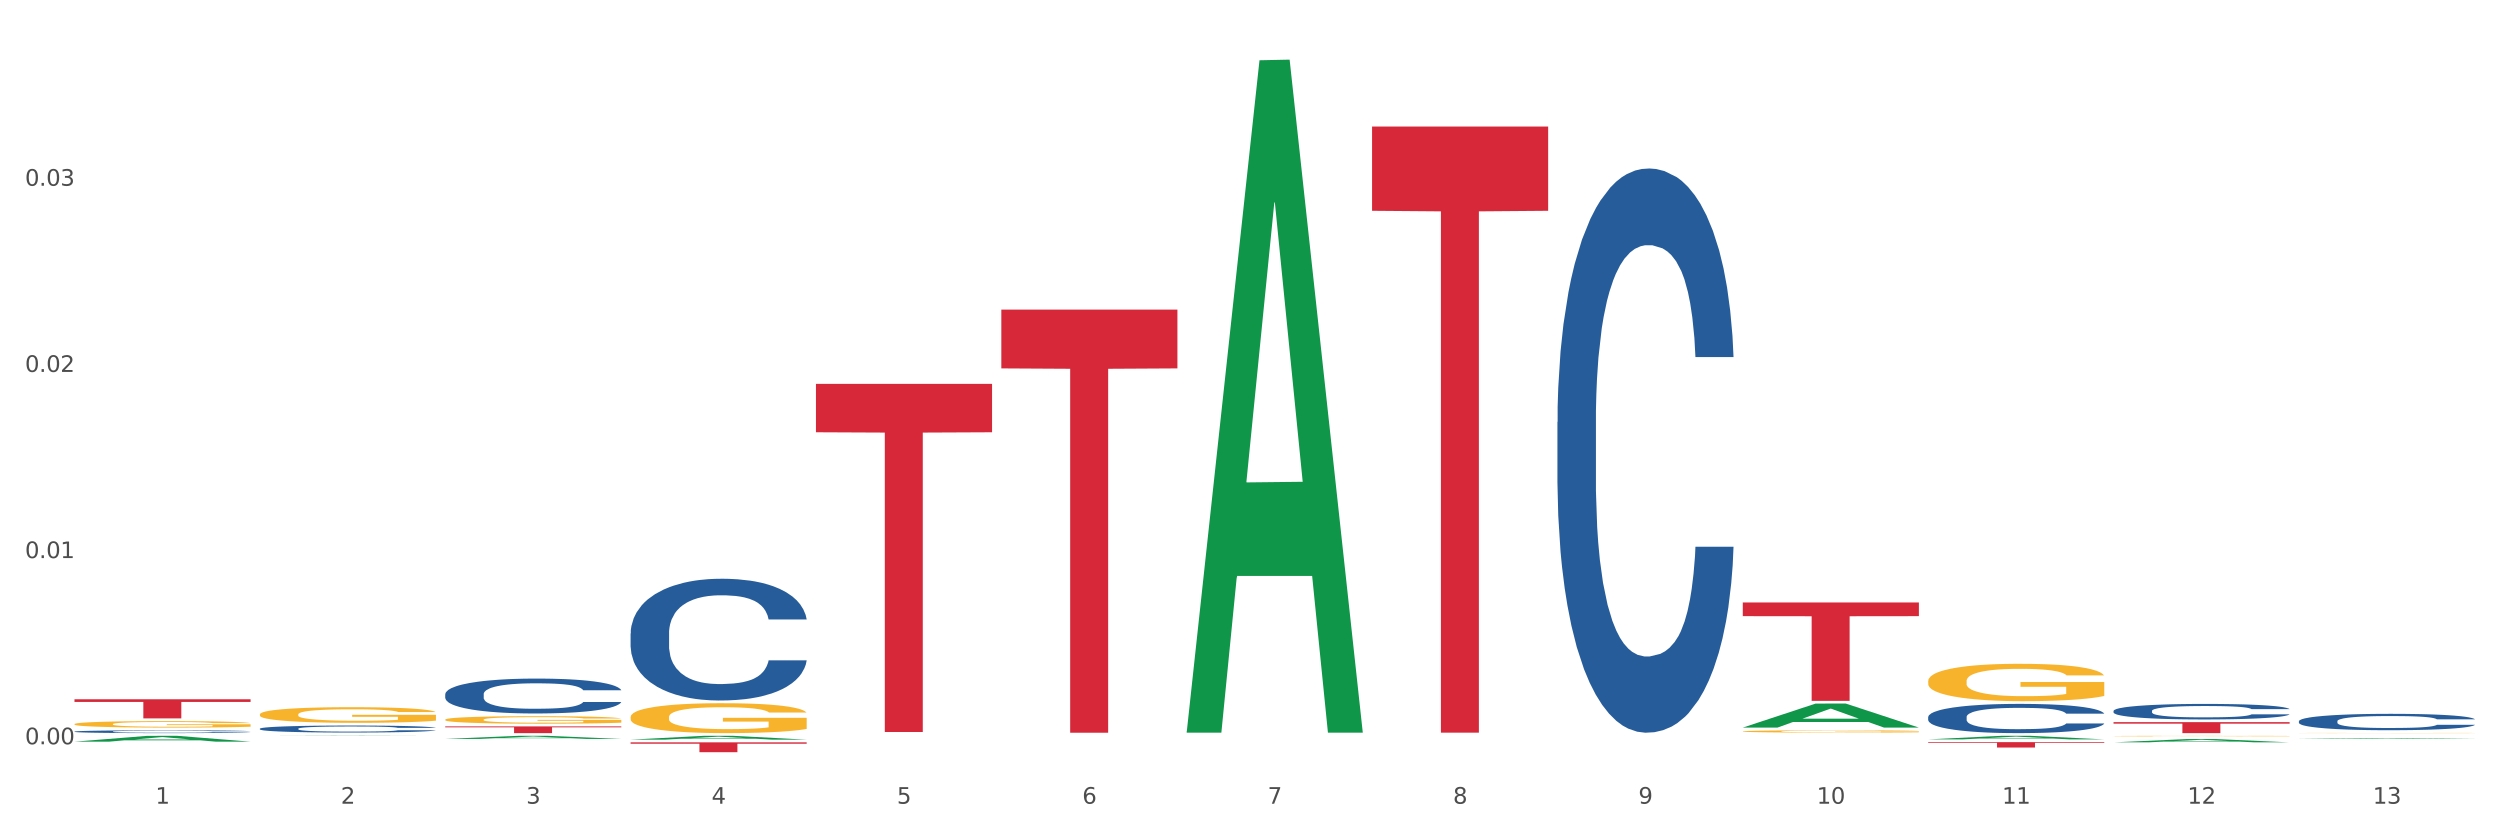 <?xml version="1.0" encoding="utf-8" standalone="no"?>
<!DOCTYPE svg PUBLIC "-//W3C//DTD SVG 1.1//EN"
  "http://www.w3.org/Graphics/SVG/1.1/DTD/svg11.dtd">
<svg xmlns:xlink="http://www.w3.org/1999/xlink" width="1080pt" height="360pt" viewBox="0 0 1080 360" xmlns="http://www.w3.org/2000/svg" version="1.1">
 <rect x="0" y="0" width="1080" height="360" fill="#333333" stroke="none"/>
 <defs>
  <style type="text/css">*{stroke-linejoin: round; stroke-linecap: butt}</style>
 </defs>
 <g id="figure_1">
  <g id="patch_1">
   <path d="M 0 360 
L 1080 360 
L 1080 0 
L 0 0 
z
" style="fill: #ffffff; stroke: #ffffff; stroke-linejoin: miter"/>
  </g>
  <g id="axes_1">
   <g id="matplotlib.axis_1">
    <g id="xtick_1">
     <g id="text_1">
      <!-- 1 -->
      <g style="fill: #4d4d4d" transform="translate(67.159 347.204) scale(0.096 -0.096)">
       <defs>
        <path id="DejaVuSans-31" d="M 794 531 
L 1825 531 
L 1825 4091 
L 703 3866 
L 703 4441 
L 1819 4666 
L 2450 4666 
L 2450 531 
L 3481 531 
L 3481 0 
L 794 0 
L 794 531 
z
" transform="scale(0.016)"/>
       </defs>
       <use xlink:href="#DejaVuSans-31"/>
      </g>
     </g>
    </g>
    <g id="xtick_2">
     <g id="text_2">
      <!-- 2 -->
      <g style="fill: #4d4d4d" transform="translate(147.238 347.204) scale(0.096 -0.096)">
       <defs>
        <path id="DejaVuSans-32" d="M 1228 531 
L 3431 531 
L 3431 0 
L 469 0 
L 469 531 
Q 828 903 1448 1529 
Q 2069 2156 2228 2338 
Q 2531 2678 2651 2914 
Q 2772 3150 2772 3378 
Q 2772 3750 2511 3984 
Q 2250 4219 1831 4219 
Q 1534 4219 1204 4116 
Q 875 4013 500 3803 
L 500 4441 
Q 881 4594 1212 4672 
Q 1544 4750 1819 4750 
Q 2544 4750 2975 4387 
Q 3406 4025 3406 3419 
Q 3406 3131 3298 2873 
Q 3191 2616 2906 2266 
Q 2828 2175 2409 1742 
Q 1991 1309 1228 531 
z
" transform="scale(0.016)"/>
       </defs>
       <use xlink:href="#DejaVuSans-32"/>
      </g>
     </g>
    </g>
    <g id="xtick_3">
     <g id="text_3">
      <!-- 3 -->
      <g style="fill: #4d4d4d" transform="translate(227.317 347.204) scale(0.096 -0.096)">
       <defs>
        <path id="DejaVuSans-33" d="M 2597 2516 
Q 3050 2419 3304 2112 
Q 3559 1806 3559 1356 
Q 3559 666 3084 287 
Q 2609 -91 1734 -91 
Q 1441 -91 1130 -33 
Q 819 25 488 141 
L 488 750 
Q 750 597 1062 519 
Q 1375 441 1716 441 
Q 2309 441 2620 675 
Q 2931 909 2931 1356 
Q 2931 1769 2642 2001 
Q 2353 2234 1838 2234 
L 1294 2234 
L 1294 2753 
L 1863 2753 
Q 2328 2753 2575 2939 
Q 2822 3125 2822 3475 
Q 2822 3834 2567 4026 
Q 2313 4219 1838 4219 
Q 1578 4219 1281 4162 
Q 984 4106 628 3988 
L 628 4550 
Q 988 4650 1302 4700 
Q 1616 4750 1894 4750 
Q 2613 4750 3031 4423 
Q 3450 4097 3450 3541 
Q 3450 3153 3228 2886 
Q 3006 2619 2597 2516 
z
" transform="scale(0.016)"/>
       </defs>
       <use xlink:href="#DejaVuSans-33"/>
      </g>
     </g>
    </g>
    <g id="xtick_4">
     <g id="text_4">
      <!-- 4 -->
      <g style="fill: #4d4d4d" transform="translate(307.396 347.204) scale(0.096 -0.096)">
       <defs>
        <path id="DejaVuSans-34" d="M 2419 4116 
L 825 1625 
L 2419 1625 
L 2419 4116 
z
M 2253 4666 
L 3047 4666 
L 3047 1625 
L 3713 1625 
L 3713 1100 
L 3047 1100 
L 3047 0 
L 2419 0 
L 2419 1100 
L 313 1100 
L 313 1709 
L 2253 4666 
z
" transform="scale(0.016)"/>
       </defs>
       <use xlink:href="#DejaVuSans-34"/>
      </g>
     </g>
    </g>
    <g id="xtick_5">
     <g id="text_5">
      <!-- 5 -->
      <g style="fill: #4d4d4d" transform="translate(387.475 347.204) scale(0.096 -0.096)">
       <defs>
        <path id="DejaVuSans-35" d="M 691 4666 
L 3169 4666 
L 3169 4134 
L 1269 4134 
L 1269 2991 
Q 1406 3038 1543 3061 
Q 1681 3084 1819 3084 
Q 2600 3084 3056 2656 
Q 3513 2228 3513 1497 
Q 3513 744 3044 326 
Q 2575 -91 1722 -91 
Q 1428 -91 1123 -41 
Q 819 9 494 109 
L 494 744 
Q 775 591 1075 516 
Q 1375 441 1709 441 
Q 2250 441 2565 725 
Q 2881 1009 2881 1497 
Q 2881 1984 2565 2268 
Q 2250 2553 1709 2553 
Q 1456 2553 1204 2497 
Q 953 2441 691 2322 
L 691 4666 
z
" transform="scale(0.016)"/>
       </defs>
       <use xlink:href="#DejaVuSans-35"/>
      </g>
     </g>
    </g>
    <g id="xtick_6">
     <g id="text_6">
      <!-- 6 -->
      <g style="fill: #4d4d4d" transform="translate(467.554 347.204) scale(0.096 -0.096)">
       <defs>
        <path id="DejaVuSans-36" d="M 2113 2584 
Q 1688 2584 1439 2293 
Q 1191 2003 1191 1497 
Q 1191 994 1439 701 
Q 1688 409 2113 409 
Q 2538 409 2786 701 
Q 3034 994 3034 1497 
Q 3034 2003 2786 2293 
Q 2538 2584 2113 2584 
z
M 3366 4563 
L 3366 3988 
Q 3128 4100 2886 4159 
Q 2644 4219 2406 4219 
Q 1781 4219 1451 3797 
Q 1122 3375 1075 2522 
Q 1259 2794 1537 2939 
Q 1816 3084 2150 3084 
Q 2853 3084 3261 2657 
Q 3669 2231 3669 1497 
Q 3669 778 3244 343 
Q 2819 -91 2113 -91 
Q 1303 -91 875 529 
Q 447 1150 447 2328 
Q 447 3434 972 4092 
Q 1497 4750 2381 4750 
Q 2619 4750 2861 4703 
Q 3103 4656 3366 4563 
z
" transform="scale(0.016)"/>
       </defs>
       <use xlink:href="#DejaVuSans-36"/>
      </g>
     </g>
    </g>
    <g id="xtick_7">
     <g id="text_7">
      <!-- 7 -->
      <g style="fill: #4d4d4d" transform="translate(547.634 347.204) scale(0.096 -0.096)">
       <defs>
        <path id="DejaVuSans-37" d="M 525 4666 
L 3525 4666 
L 3525 4397 
L 1831 0 
L 1172 0 
L 2766 4134 
L 525 4134 
L 525 4666 
z
" transform="scale(0.016)"/>
       </defs>
       <use xlink:href="#DejaVuSans-37"/>
      </g>
     </g>
    </g>
    <g id="xtick_8">
     <g id="text_8">
      <!-- 8 -->
      <g style="fill: #4d4d4d" transform="translate(627.713 347.204) scale(0.096 -0.096)">
       <defs>
        <path id="DejaVuSans-38" d="M 2034 2216 
Q 1584 2216 1326 1975 
Q 1069 1734 1069 1313 
Q 1069 891 1326 650 
Q 1584 409 2034 409 
Q 2484 409 2743 651 
Q 3003 894 3003 1313 
Q 3003 1734 2745 1975 
Q 2488 2216 2034 2216 
z
M 1403 2484 
Q 997 2584 770 2862 
Q 544 3141 544 3541 
Q 544 4100 942 4425 
Q 1341 4750 2034 4750 
Q 2731 4750 3128 4425 
Q 3525 4100 3525 3541 
Q 3525 3141 3298 2862 
Q 3072 2584 2669 2484 
Q 3125 2378 3379 2068 
Q 3634 1759 3634 1313 
Q 3634 634 3220 271 
Q 2806 -91 2034 -91 
Q 1263 -91 848 271 
Q 434 634 434 1313 
Q 434 1759 690 2068 
Q 947 2378 1403 2484 
z
M 1172 3481 
Q 1172 3119 1398 2916 
Q 1625 2713 2034 2713 
Q 2441 2713 2670 2916 
Q 2900 3119 2900 3481 
Q 2900 3844 2670 4047 
Q 2441 4250 2034 4250 
Q 1625 4250 1398 4047 
Q 1172 3844 1172 3481 
z
" transform="scale(0.016)"/>
       </defs>
       <use xlink:href="#DejaVuSans-38"/>
      </g>
     </g>
    </g>
    <g id="xtick_9">
     <g id="text_9">
      <!-- 9 -->
      <g style="fill: #4d4d4d" transform="translate(707.792 347.204) scale(0.096 -0.096)">
       <defs>
        <path id="DejaVuSans-39" d="M 703 97 
L 703 672 
Q 941 559 1184 500 
Q 1428 441 1663 441 
Q 2288 441 2617 861 
Q 2947 1281 2994 2138 
Q 2813 1869 2534 1725 
Q 2256 1581 1919 1581 
Q 1219 1581 811 2004 
Q 403 2428 403 3163 
Q 403 3881 828 4315 
Q 1253 4750 1959 4750 
Q 2769 4750 3195 4129 
Q 3622 3509 3622 2328 
Q 3622 1225 3098 567 
Q 2575 -91 1691 -91 
Q 1453 -91 1209 -44 
Q 966 3 703 97 
z
M 1959 2075 
Q 2384 2075 2632 2365 
Q 2881 2656 2881 3163 
Q 2881 3666 2632 3958 
Q 2384 4250 1959 4250 
Q 1534 4250 1286 3958 
Q 1038 3666 1038 3163 
Q 1038 2656 1286 2365 
Q 1534 2075 1959 2075 
z
" transform="scale(0.016)"/>
       </defs>
       <use xlink:href="#DejaVuSans-39"/>
      </g>
     </g>
    </g>
    <g id="xtick_10">
     <g id="text_10">
      <!-- 10 -->
      <g style="fill: #4d4d4d" transform="translate(784.817 347.204) scale(0.096 -0.096)">
       <defs>
        <path id="DejaVuSans-30" d="M 2034 4250 
Q 1547 4250 1301 3770 
Q 1056 3291 1056 2328 
Q 1056 1369 1301 889 
Q 1547 409 2034 409 
Q 2525 409 2770 889 
Q 3016 1369 3016 2328 
Q 3016 3291 2770 3770 
Q 2525 4250 2034 4250 
z
M 2034 4750 
Q 2819 4750 3233 4129 
Q 3647 3509 3647 2328 
Q 3647 1150 3233 529 
Q 2819 -91 2034 -91 
Q 1250 -91 836 529 
Q 422 1150 422 2328 
Q 422 3509 836 4129 
Q 1250 4750 2034 4750 
z
" transform="scale(0.016)"/>
       </defs>
       <use xlink:href="#DejaVuSans-31"/>
       <use xlink:href="#DejaVuSans-30" transform="translate(63.623 0)"/>
      </g>
     </g>
    </g>
    <g id="xtick_11">
     <g id="text_11">
      <!-- 11 -->
      <g style="fill: #4d4d4d" transform="translate(864.896 347.204) scale(0.096 -0.096)">
       <use xlink:href="#DejaVuSans-31"/>
       <use xlink:href="#DejaVuSans-31" transform="translate(63.623 0)"/>
      </g>
     </g>
    </g>
    <g id="xtick_12">
     <g id="text_12">
      <!-- 12 -->
      <g style="fill: #4d4d4d" transform="translate(944.975 347.204) scale(0.096 -0.096)">
       <use xlink:href="#DejaVuSans-31"/>
       <use xlink:href="#DejaVuSans-32" transform="translate(63.623 0)"/>
      </g>
     </g>
    </g>
    <g id="xtick_13">
     <g id="text_13">
      <!-- 13 -->
      <g style="fill: #4d4d4d" transform="translate(1025.054 347.204) scale(0.096 -0.096)">
       <use xlink:href="#DejaVuSans-31"/>
       <use xlink:href="#DejaVuSans-33" transform="translate(63.623 0)"/>
      </g>
     </g>
    </g>
    <g id="xtick_14"/>
    <g id="xtick_15"/>
    <g id="xtick_16"/>
    <g id="xtick_17"/>
    <g id="xtick_18"/>
    <g id="xtick_19"/>
    <g id="xtick_20"/>
    <g id="xtick_21"/>
    <g id="xtick_22"/>
    <g id="xtick_23"/>
    <g id="xtick_24"/>
    <g id="xtick_25"/>
   </g>
   <g id="matplotlib.axis_2">
    <g id="ytick_1">
     <g id="text_14">
      <!-- 0.00 -->
      <g style="fill: #4d4d4d" transform="translate(10.8 321.526) scale(0.096 -0.096)">
       <defs>
        <path id="DejaVuSans-2e" d="M 684 794 
L 1344 794 
L 1344 0 
L 684 0 
L 684 794 
z
" transform="scale(0.016)"/>
       </defs>
       <use xlink:href="#DejaVuSans-30"/>
       <use xlink:href="#DejaVuSans-2e" transform="translate(63.623 0)"/>
       <use xlink:href="#DejaVuSans-30" transform="translate(95.41 0)"/>
       <use xlink:href="#DejaVuSans-30" transform="translate(159.033 0)"/>
      </g>
     </g>
    </g>
    <g id="ytick_2">
     <g id="text_15">
      <!-- 0.01 -->
      <g style="fill: #4d4d4d" transform="translate(10.8 241.097) scale(0.096 -0.096)">
       <use xlink:href="#DejaVuSans-30"/>
       <use xlink:href="#DejaVuSans-2e" transform="translate(63.623 0)"/>
       <use xlink:href="#DejaVuSans-30" transform="translate(95.41 0)"/>
       <use xlink:href="#DejaVuSans-31" transform="translate(159.033 0)"/>
      </g>
     </g>
    </g>
    <g id="ytick_3">
     <g id="text_16">
      <!-- 0.02 -->
      <g style="fill: #4d4d4d" transform="translate(10.8 160.668) scale(0.096 -0.096)">
       <use xlink:href="#DejaVuSans-30"/>
       <use xlink:href="#DejaVuSans-2e" transform="translate(63.623 0)"/>
       <use xlink:href="#DejaVuSans-30" transform="translate(95.41 0)"/>
       <use xlink:href="#DejaVuSans-32" transform="translate(159.033 0)"/>
      </g>
     </g>
    </g>
    <g id="ytick_4">
     <g id="text_17">
      <!-- 0.03 -->
      <g style="fill: #4d4d4d" transform="translate(10.8 80.24) scale(0.096 -0.096)">
       <use xlink:href="#DejaVuSans-30"/>
       <use xlink:href="#DejaVuSans-2e" transform="translate(63.623 0)"/>
       <use xlink:href="#DejaVuSans-30" transform="translate(95.41 0)"/>
       <use xlink:href="#DejaVuSans-33" transform="translate(159.033 0)"/>
      </g>
     </g>
    </g>
    <g id="ytick_5"/>
    <g id="ytick_6"/>
    <g id="ytick_7"/>
    <g id="ytick_8"/>
   </g>
   <g id="PolyCollection_1">
    <path d="M 32.175 320.392 
L 32.253 320.39 
L 63.625 317.881 
L 76.644 317.878 
L 108.25 320.397 
L 93.192 320.397 
L 86.369 319.81 
L 53.978 319.81 
L 53.743 319.82 
L 47.155 320.397 
L 32.175 320.397 
L 32.175 320.392 
L 58.056 319.46 
L 82.291 319.458 
L 70.291 318.415 
L 70.134 318.41 
L 69.977 318.417 
L 57.978 319.458 
L 58.056 319.46 
L 32.175 320.392 
z
" clip-path="url(#pb91e8377ac)" style="fill: #109648"/>
    <path d="M 112.254 317.96 
L 112.333 317.96 
L 143.704 317.878 
L 156.723 317.878 
L 188.329 317.96 
L 173.271 317.96 
L 166.448 317.941 
L 134.057 317.941 
L 133.822 317.941 
L 127.234 317.96 
L 112.254 317.96 
L 112.254 317.96 
L 138.135 317.93 
L 162.37 317.929 
L 150.37 317.896 
L 150.213 317.896 
L 150.056 317.896 
L 138.057 317.929 
L 138.135 317.93 
L 112.254 317.96 
z
" clip-path="url(#pb91e8377ac)" style="fill: #109648"/>
    <path d="M 192.333 319.213 
L 192.412 319.212 
L 223.783 317.88 
L 236.802 317.878 
L 268.408 319.216 
L 253.35 319.216 
L 246.527 318.904 
L 214.136 318.904 
L 213.901 318.909 
L 207.313 319.216 
L 192.333 319.216 
L 192.333 319.213 
L 218.215 318.719 
L 242.449 318.717 
L 230.449 318.163 
L 230.292 318.161 
L 230.136 318.165 
L 218.136 318.717 
L 218.215 318.719 
L 192.333 319.213 
z
" clip-path="url(#pb91e8377ac)" style="fill: #109648"/>
    <path d="M 272.412 319.525 
L 272.491 319.523 
L 303.862 317.88 
L 316.881 317.878 
L 348.488 319.528 
L 333.429 319.528 
L 326.606 319.144 
L 294.215 319.144 
L 293.98 319.15 
L 287.392 319.528 
L 272.412 319.528 
L 272.412 319.525 
L 298.294 318.914 
L 322.528 318.913 
L 310.528 318.23 
L 310.372 318.227 
L 310.215 318.231 
L 298.215 318.913 
L 298.294 318.914 
L 272.412 319.525 
z
" clip-path="url(#pb91e8377ac)" style="fill: #109648"/>
    <path d="M 512.65 315.962 
L 512.728 315.689 
L 544.1 26.033 
L 557.119 25.759 
L 588.725 316.508 
L 573.667 316.508 
L 566.844 248.803 
L 534.453 248.803 
L 534.218 249.895 
L 527.63 316.508 
L 512.65 316.508 
L 512.65 315.962 
L 538.531 208.399 
L 562.765 208.126 
L 550.766 87.731 
L 550.609 87.185 
L 550.452 88.004 
L 538.453 208.126 
L 538.531 208.399 
L 512.65 315.962 
z
" clip-path="url(#pb91e8377ac)" style="fill: #109648"/>
    <path d="M 752.887 314.305 
L 752.966 314.295 
L 784.337 303.944 
L 797.356 303.934 
L 828.963 314.325 
L 813.904 314.325 
L 807.081 311.905 
L 774.69 311.905 
L 774.455 311.944 
L 767.867 314.325 
L 752.887 314.325 
L 752.887 314.305 
L 778.769 310.461 
L 803.003 310.452 
L 791.003 306.149 
L 790.847 306.13 
L 790.69 306.159 
L 778.69 310.452 
L 778.769 310.461 
L 752.887 314.305 
z
" clip-path="url(#pb91e8377ac)" style="fill: #109648"/>
    <path d="M 832.967 294.224 
L 833.056 294.21 
L 833.056 293.679 
L 833.236 293.222 
L 834.134 292.116 
L 835.481 291.202 
L 836.469 290.715 
L 837.457 290.317 
L 838.625 289.919 
L 840.062 289.506 
L 842.667 288.901 
L 844.283 288.592 
L 846.259 288.267 
L 849.852 287.796 
L 852.457 287.53 
L 855.151 287.309 
L 859.552 287.044 
L 862.427 286.926 
L 865.48 286.837 
L 869.163 286.778 
L 871.947 286.763 
L 878.055 286.808 
L 883.264 286.94 
L 885.779 287.044 
L 889.012 287.22 
L 890.719 287.338 
L 893.503 287.574 
L 896.377 287.884 
L 898.353 288.149 
L 901.317 288.651 
L 903.563 289.152 
L 905.629 289.771 
L 906.706 290.199 
L 907.515 290.597 
L 908.233 291.054 
L 908.952 291.777 
L 892.785 291.777 
L 892.156 291.261 
L 891.168 290.774 
L 889.731 290.302 
L 888.474 290.007 
L 886.318 289.639 
L 884.342 289.403 
L 882.276 289.226 
L 879.761 289.078 
L 877.785 289.005 
L 875.001 288.946 
L 869.522 288.96 
L 865.84 289.078 
L 863.325 289.226 
L 861.708 289.359 
L 860.271 289.506 
L 858.654 289.712 
L 856.768 290.022 
L 855.421 290.302 
L 854.074 290.656 
L 852.996 291.01 
L 852.008 291.423 
L 851.199 291.865 
L 850.571 292.322 
L 850.032 292.883 
L 849.583 293.812 
L 849.583 295.832 
L 849.762 296.289 
L 850.211 296.893 
L 850.75 297.35 
L 851.648 297.896 
L 852.457 298.265 
L 853.984 298.795 
L 855.69 299.238 
L 857.038 299.518 
L 858.385 299.754 
L 860.72 300.078 
L 863.325 300.344 
L 865.57 300.506 
L 868.624 300.653 
L 870.69 300.712 
L 872.486 300.742 
L 876.887 300.742 
L 880.031 300.698 
L 883.534 300.594 
L 886.228 300.462 
L 888.474 300.299 
L 890.988 300.034 
L 892.605 299.783 
L 892.605 296.702 
L 872.845 296.687 
L 872.845 294.637 
L 909.042 294.637 
L 909.042 300.653 
L 907.515 300.963 
L 905.808 301.243 
L 904.012 301.494 
L 901.317 301.803 
L 898.084 302.098 
L 895.21 302.305 
L 892.156 302.482 
L 888.563 302.644 
L 883.893 302.791 
L 881.019 302.85 
L 877.426 302.895 
L 873.205 302.909 
L 869.522 302.88 
L 865.929 302.806 
L 862.157 302.673 
L 858.475 302.482 
L 855.69 302.29 
L 852.906 302.054 
L 849.942 301.744 
L 847.607 301.45 
L 845.81 301.184 
L 843.834 300.845 
L 841.679 300.403 
L 840.062 300.005 
L 838.625 299.592 
L 837.098 299.061 
L 836.02 298.604 
L 834.942 298.029 
L 834.314 297.601 
L 833.595 296.938 
L 833.056 296.009 
L 832.967 294.224 
z
" clip-path="url(#pb91e8377ac)" style="fill: #f7b32b"/>
    <path d="M 752.887 315.953 
L 752.977 315.952 
L 752.977 315.919 
L 753.157 315.891 
L 754.055 315.823 
L 755.402 315.767 
L 756.39 315.737 
L 757.378 315.712 
L 758.546 315.688 
L 759.983 315.662 
L 762.588 315.625 
L 764.204 315.606 
L 766.18 315.586 
L 769.773 315.557 
L 772.378 315.54 
L 775.072 315.527 
L 779.473 315.51 
L 782.347 315.503 
L 785.401 315.498 
L 789.084 315.494 
L 791.868 315.493 
L 797.976 315.496 
L 803.185 315.504 
L 805.7 315.51 
L 808.933 315.521 
L 810.64 315.529 
L 813.424 315.543 
L 816.298 315.562 
L 818.274 315.579 
L 821.238 315.609 
L 823.484 315.64 
L 825.549 315.678 
L 826.627 315.705 
L 827.436 315.729 
L 828.154 315.757 
L 828.873 315.802 
L 812.706 315.802 
L 812.077 315.77 
L 811.089 315.74 
L 809.652 315.711 
L 808.394 315.693 
L 806.239 315.67 
L 804.263 315.656 
L 802.197 315.645 
L 799.682 315.636 
L 797.706 315.631 
L 794.922 315.628 
L 789.443 315.629 
L 785.76 315.636 
L 783.246 315.645 
L 781.629 315.653 
L 780.192 315.662 
L 778.575 315.675 
L 776.689 315.694 
L 775.342 315.711 
L 773.994 315.733 
L 772.917 315.755 
L 771.929 315.78 
L 771.12 315.807 
L 770.492 315.836 
L 769.953 315.87 
L 769.504 315.927 
L 769.504 316.052 
L 769.683 316.08 
L 770.132 316.117 
L 770.671 316.145 
L 771.569 316.179 
L 772.378 316.202 
L 773.905 316.234 
L 775.611 316.262 
L 776.958 316.279 
L 778.306 316.293 
L 780.641 316.313 
L 783.246 316.33 
L 785.491 316.34 
L 788.545 316.349 
L 790.611 316.352 
L 792.407 316.354 
L 796.808 316.354 
L 799.952 316.351 
L 803.454 316.345 
L 806.149 316.337 
L 808.394 316.327 
L 810.909 316.311 
L 812.526 316.295 
L 812.526 316.105 
L 792.766 316.104 
L 792.766 315.978 
L 828.963 315.978 
L 828.963 316.349 
L 827.436 316.368 
L 825.729 316.385 
L 823.933 316.4 
L 821.238 316.42 
L 818.005 316.438 
L 815.131 316.45 
L 812.077 316.461 
L 808.484 316.471 
L 803.814 316.48 
L 800.94 316.484 
L 797.347 316.487 
L 793.125 316.488 
L 789.443 316.486 
L 785.85 316.481 
L 782.078 316.473 
L 778.395 316.461 
L 775.611 316.45 
L 772.827 316.435 
L 769.863 316.416 
L 767.528 316.398 
L 765.731 316.381 
L 763.755 316.361 
L 761.6 316.333 
L 759.983 316.309 
L 758.546 316.283 
L 757.019 316.251 
L 755.941 316.222 
L 754.863 316.187 
L 754.235 316.161 
L 753.516 316.12 
L 752.977 316.063 
L 752.887 315.953 
z
" clip-path="url(#pb91e8377ac)" style="fill: #f7b32b"/>
    <path d="M 913.046 317.987 
L 913.135 317.987 
L 913.135 317.979 
L 913.315 317.973 
L 914.213 317.957 
L 915.561 317.943 
L 916.549 317.936 
L 917.537 317.93 
L 918.704 317.924 
L 920.141 317.918 
L 922.746 317.91 
L 924.363 317.905 
L 926.339 317.9 
L 929.931 317.893 
L 932.536 317.89 
L 935.231 317.886 
L 939.632 317.882 
L 942.506 317.881 
L 945.559 317.879 
L 949.242 317.879 
L 952.026 317.878 
L 958.134 317.879 
L 963.343 317.881 
L 965.858 317.882 
L 969.092 317.885 
L 970.798 317.887 
L 973.582 317.89 
L 976.457 317.895 
L 978.433 317.899 
L 981.397 317.906 
L 983.642 317.913 
L 985.708 317.922 
L 986.786 317.929 
L 987.594 317.934 
L 988.312 317.941 
L 989.031 317.952 
L 972.864 317.952 
L 972.235 317.944 
L 971.247 317.937 
L 969.81 317.93 
L 968.553 317.926 
L 966.397 317.92 
L 964.421 317.917 
L 962.355 317.914 
L 959.84 317.912 
L 957.864 317.911 
L 955.08 317.91 
L 949.601 317.91 
L 945.919 317.912 
L 943.404 317.914 
L 941.787 317.916 
L 940.35 317.918 
L 938.733 317.921 
L 936.847 317.926 
L 935.5 317.93 
L 934.153 317.935 
L 933.075 317.94 
L 932.087 317.946 
L 931.279 317.953 
L 930.65 317.96 
L 930.111 317.968 
L 929.662 317.981 
L 929.662 318.011 
L 929.841 318.018 
L 930.291 318.026 
L 930.829 318.033 
L 931.728 318.041 
L 932.536 318.046 
L 934.063 318.054 
L 935.769 318.061 
L 937.117 318.065 
L 938.464 318.068 
L 940.799 318.073 
L 943.404 318.077 
L 945.649 318.079 
L 948.703 318.081 
L 950.769 318.082 
L 952.565 318.083 
L 956.966 318.083 
L 960.11 318.082 
L 963.613 318.081 
L 966.307 318.079 
L 968.553 318.076 
L 971.068 318.072 
L 972.684 318.069 
L 972.684 318.024 
L 952.925 318.023 
L 952.925 317.993 
L 989.121 317.993 
L 989.121 318.081 
L 987.594 318.086 
L 985.887 318.09 
L 984.091 318.094 
L 981.397 318.098 
L 978.163 318.103 
L 975.289 318.106 
L 972.235 318.108 
L 968.643 318.11 
L 963.972 318.113 
L 961.098 318.113 
L 957.505 318.114 
L 953.284 318.114 
L 949.601 318.114 
L 946.009 318.113 
L 942.236 318.111 
L 938.554 318.108 
L 935.769 318.105 
L 932.985 318.102 
L 930.021 318.097 
L 927.686 318.093 
L 925.89 318.089 
L 923.914 318.084 
L 921.758 318.078 
L 920.141 318.072 
L 918.704 318.066 
L 917.177 318.058 
L 916.099 318.051 
L 915.022 318.043 
L 914.393 318.037 
L 913.674 318.027 
L 913.135 318.013 
L 913.046 317.987 
z
" clip-path="url(#pb91e8377ac)" style="fill: #f7b32b"/>
    <path d="M 993.125 316.661 
L 993.215 316.661 
L 993.215 316.658 
L 993.394 316.655 
L 994.292 316.649 
L 995.64 316.644 
L 996.628 316.641 
L 997.616 316.639 
L 998.783 316.637 
L 1000.22 316.634 
L 1002.825 316.631 
L 1004.442 316.629 
L 1006.418 316.627 
L 1010.01 316.625 
L 1012.615 316.623 
L 1015.31 316.622 
L 1019.711 316.621 
L 1022.585 316.62 
L 1025.639 316.619 
L 1029.321 316.619 
L 1032.105 316.619 
L 1038.213 316.619 
L 1043.422 316.62 
L 1045.937 316.621 
L 1049.171 316.622 
L 1050.877 316.622 
L 1053.662 316.624 
L 1056.536 316.625 
L 1058.512 316.627 
L 1061.476 316.63 
L 1063.721 316.632 
L 1065.787 316.636 
L 1066.865 316.638 
L 1067.673 316.641 
L 1068.392 316.643 
L 1069.11 316.647 
L 1052.943 316.647 
L 1052.314 316.644 
L 1051.326 316.642 
L 1049.889 316.639 
L 1048.632 316.637 
L 1046.476 316.635 
L 1044.5 316.634 
L 1042.434 316.633 
L 1039.92 316.632 
L 1037.944 316.632 
L 1035.159 316.631 
L 1029.68 316.631 
L 1025.998 316.632 
L 1023.483 316.633 
L 1021.866 316.634 
L 1020.429 316.634 
L 1018.813 316.636 
L 1016.926 316.637 
L 1015.579 316.639 
L 1014.232 316.641 
L 1013.154 316.643 
L 1012.166 316.645 
L 1011.358 316.648 
L 1010.729 316.65 
L 1010.19 316.653 
L 1009.741 316.659 
L 1009.741 316.67 
L 1009.921 316.673 
L 1010.37 316.676 
L 1010.909 316.679 
L 1011.807 316.682 
L 1012.615 316.684 
L 1014.142 316.687 
L 1015.849 316.689 
L 1017.196 316.691 
L 1018.543 316.692 
L 1020.878 316.694 
L 1023.483 316.695 
L 1025.728 316.696 
L 1028.782 316.697 
L 1030.848 316.698 
L 1032.644 316.698 
L 1037.045 316.698 
L 1040.189 316.697 
L 1043.692 316.697 
L 1046.386 316.696 
L 1048.632 316.695 
L 1051.147 316.694 
L 1052.763 316.692 
L 1052.763 316.675 
L 1033.004 316.675 
L 1033.004 316.663 
L 1069.2 316.663 
L 1069.2 316.697 
L 1067.673 316.699 
L 1065.967 316.7 
L 1064.17 316.702 
L 1061.476 316.704 
L 1058.242 316.705 
L 1055.368 316.706 
L 1052.314 316.707 
L 1048.722 316.708 
L 1044.051 316.709 
L 1041.177 316.71 
L 1037.584 316.71 
L 1033.363 316.71 
L 1029.68 316.71 
L 1026.088 316.709 
L 1022.315 316.709 
L 1018.633 316.707 
L 1015.849 316.706 
L 1013.064 316.705 
L 1010.1 316.703 
L 1007.765 316.702 
L 1005.969 316.7 
L 1003.993 316.698 
L 1001.837 316.696 
L 1000.22 316.694 
L 998.783 316.691 
L 997.256 316.688 
L 996.179 316.686 
L 995.101 316.682 
L 994.472 316.68 
L 993.754 316.676 
L 993.215 316.671 
L 993.125 316.661 
z
" clip-path="url(#pb91e8377ac)" style="fill: #f7b32b"/>
    <path d="M 272.412 309.759 
L 272.502 309.747 
L 272.502 309.322 
L 272.682 308.957 
L 273.58 308.072 
L 274.927 307.34 
L 275.915 306.95 
L 276.903 306.632 
L 278.071 306.313 
L 279.508 305.983 
L 282.113 305.499 
L 283.729 305.251 
L 285.705 304.992 
L 289.298 304.614 
L 291.903 304.401 
L 294.597 304.224 
L 298.998 304.012 
L 301.873 303.918 
L 304.926 303.847 
L 308.609 303.8 
L 311.393 303.788 
L 317.501 303.823 
L 322.71 303.929 
L 325.225 304.012 
L 328.458 304.154 
L 330.165 304.248 
L 332.949 304.437 
L 335.823 304.685 
L 337.799 304.897 
L 340.763 305.298 
L 343.009 305.7 
L 345.075 306.195 
L 346.152 306.537 
L 346.961 306.856 
L 347.679 307.222 
L 348.398 307.8 
L 332.231 307.8 
L 331.602 307.387 
L 330.614 306.998 
L 329.177 306.62 
L 327.919 306.384 
L 325.764 306.089 
L 323.788 305.9 
L 321.722 305.759 
L 319.207 305.641 
L 317.231 305.582 
L 314.447 305.534 
L 308.968 305.546 
L 305.286 305.641 
L 302.771 305.759 
L 301.154 305.865 
L 299.717 305.983 
L 298.1 306.148 
L 296.214 306.396 
L 294.867 306.62 
L 293.52 306.903 
L 292.442 307.187 
L 291.454 307.517 
L 290.645 307.871 
L 290.017 308.237 
L 289.478 308.685 
L 289.029 309.429 
L 289.029 311.045 
L 289.208 311.411 
L 289.657 311.895 
L 290.196 312.261 
L 291.094 312.698 
L 291.903 312.993 
L 293.43 313.417 
L 295.136 313.771 
L 296.483 313.996 
L 297.831 314.184 
L 300.166 314.444 
L 302.771 314.657 
L 305.016 314.786 
L 308.07 314.904 
L 310.136 314.952 
L 311.932 314.975 
L 316.333 314.975 
L 319.477 314.94 
L 322.98 314.857 
L 325.674 314.751 
L 327.919 314.621 
L 330.434 314.409 
L 332.051 314.208 
L 332.051 311.742 
L 312.291 311.73 
L 312.291 310.09 
L 348.488 310.09 
L 348.488 314.904 
L 346.961 315.152 
L 345.254 315.376 
L 343.458 315.577 
L 340.763 315.825 
L 337.53 316.061 
L 334.656 316.226 
L 331.602 316.368 
L 328.009 316.497 
L 323.339 316.615 
L 320.465 316.663 
L 316.872 316.698 
L 312.651 316.71 
L 308.968 316.686 
L 305.375 316.627 
L 301.603 316.521 
L 297.921 316.368 
L 295.136 316.214 
L 292.352 316.025 
L 289.388 315.778 
L 287.053 315.542 
L 285.256 315.329 
L 283.28 315.058 
L 281.125 314.704 
L 279.508 314.385 
L 278.071 314.055 
L 276.544 313.63 
L 275.466 313.264 
L 274.388 312.804 
L 273.76 312.462 
L 273.041 311.93 
L 272.502 311.187 
L 272.412 309.759 
z
" clip-path="url(#pb91e8377ac)" style="fill: #f7b32b"/>
    <path d="M 192.333 310.892 
L 192.423 310.889 
L 192.423 310.782 
L 192.603 310.69 
L 193.501 310.467 
L 194.848 310.283 
L 195.836 310.185 
L 196.824 310.105 
L 197.992 310.025 
L 199.429 309.942 
L 202.034 309.82 
L 203.65 309.757 
L 205.626 309.692 
L 209.219 309.597 
L 211.824 309.544 
L 214.518 309.499 
L 218.919 309.446 
L 221.793 309.422 
L 224.847 309.404 
L 228.53 309.392 
L 231.314 309.389 
L 237.422 309.398 
L 242.631 309.425 
L 245.146 309.446 
L 248.379 309.481 
L 250.086 309.505 
L 252.87 309.553 
L 255.744 309.615 
L 257.72 309.668 
L 260.684 309.769 
L 262.93 309.87 
L 264.995 309.995 
L 266.073 310.081 
L 266.882 310.161 
L 267.6 310.253 
L 268.319 310.399 
L 252.152 310.399 
L 251.523 310.295 
L 250.535 310.197 
L 249.098 310.102 
L 247.84 310.043 
L 245.685 309.968 
L 243.709 309.921 
L 241.643 309.885 
L 239.128 309.856 
L 237.152 309.841 
L 234.368 309.829 
L 228.889 309.832 
L 225.206 309.856 
L 222.692 309.885 
L 221.075 309.912 
L 219.638 309.942 
L 218.021 309.983 
L 216.135 310.046 
L 214.788 310.102 
L 213.44 310.173 
L 212.363 310.245 
L 211.375 310.328 
L 210.566 310.417 
L 209.937 310.509 
L 209.399 310.622 
L 208.949 310.809 
L 208.949 311.216 
L 209.129 311.308 
L 209.578 311.43 
L 210.117 311.522 
L 211.015 311.632 
L 211.824 311.706 
L 213.351 311.813 
L 215.057 311.902 
L 216.404 311.958 
L 217.752 312.006 
L 220.087 312.071 
L 222.692 312.125 
L 224.937 312.157 
L 227.991 312.187 
L 230.057 312.199 
L 231.853 312.205 
L 236.254 312.205 
L 239.398 312.196 
L 242.9 312.175 
L 245.595 312.148 
L 247.84 312.116 
L 250.355 312.062 
L 251.972 312.012 
L 251.972 311.391 
L 232.212 311.388 
L 232.212 310.975 
L 268.408 310.975 
L 268.408 312.187 
L 266.882 312.249 
L 265.175 312.306 
L 263.379 312.356 
L 260.684 312.419 
L 257.451 312.478 
L 254.577 312.52 
L 251.523 312.555 
L 247.93 312.588 
L 243.26 312.618 
L 240.386 312.629 
L 236.793 312.638 
L 232.571 312.641 
L 228.889 312.635 
L 225.296 312.621 
L 221.524 312.594 
L 217.841 312.555 
L 215.057 312.517 
L 212.273 312.469 
L 209.309 312.407 
L 206.974 312.347 
L 205.177 312.294 
L 203.201 312.226 
L 201.046 312.136 
L 199.429 312.056 
L 197.992 311.973 
L 196.465 311.866 
L 195.387 311.774 
L 194.309 311.658 
L 193.681 311.572 
L 192.962 311.438 
L 192.423 311.251 
L 192.333 310.892 
z
" clip-path="url(#pb91e8377ac)" style="fill: #f7b32b"/>
    <path d="M 112.254 308.629 
L 112.344 308.622 
L 112.344 308.4 
L 112.524 308.209 
L 113.422 307.746 
L 114.769 307.363 
L 115.757 307.16 
L 116.745 306.993 
L 117.913 306.826 
L 119.35 306.654 
L 121.954 306.4 
L 123.571 306.271 
L 125.547 306.135 
L 129.14 305.938 
L 131.744 305.826 
L 134.439 305.734 
L 138.84 305.623 
L 141.714 305.573 
L 144.768 305.536 
L 148.45 305.512 
L 151.235 305.505 
L 157.342 305.524 
L 162.552 305.58 
L 165.067 305.623 
L 168.3 305.697 
L 170.007 305.746 
L 172.791 305.845 
L 175.665 305.975 
L 177.641 306.086 
L 180.605 306.296 
L 182.85 306.505 
L 184.916 306.765 
L 185.994 306.944 
L 186.802 307.11 
L 187.521 307.302 
L 188.24 307.604 
L 172.072 307.604 
L 171.444 307.388 
L 170.456 307.184 
L 169.019 306.987 
L 167.761 306.863 
L 165.606 306.709 
L 163.63 306.61 
L 161.564 306.536 
L 159.049 306.475 
L 157.073 306.444 
L 154.289 306.419 
L 148.81 306.425 
L 145.127 306.475 
L 142.612 306.536 
L 140.996 306.592 
L 139.559 306.654 
L 137.942 306.74 
L 136.056 306.87 
L 134.708 306.987 
L 133.361 307.135 
L 132.283 307.283 
L 131.295 307.456 
L 130.487 307.641 
L 129.858 307.832 
L 129.319 308.067 
L 128.87 308.456 
L 128.87 309.301 
L 129.05 309.493 
L 129.499 309.746 
L 130.038 309.937 
L 130.936 310.166 
L 131.744 310.32 
L 133.271 310.542 
L 134.978 310.727 
L 136.325 310.844 
L 137.672 310.943 
L 140.008 311.079 
L 142.612 311.19 
L 144.858 311.258 
L 147.912 311.32 
L 149.977 311.344 
L 151.774 311.357 
L 156.175 311.357 
L 159.318 311.338 
L 162.821 311.295 
L 165.516 311.239 
L 167.761 311.172 
L 170.276 311.06 
L 171.893 310.956 
L 171.893 309.666 
L 152.133 309.659 
L 152.133 308.801 
L 188.329 308.801 
L 188.329 311.32 
L 186.802 311.449 
L 185.096 311.567 
L 183.3 311.672 
L 180.605 311.801 
L 177.372 311.925 
L 174.497 312.011 
L 171.444 312.085 
L 167.851 312.153 
L 163.181 312.215 
L 160.306 312.239 
L 156.714 312.258 
L 152.492 312.264 
L 148.81 312.252 
L 145.217 312.221 
L 141.445 312.165 
L 137.762 312.085 
L 134.978 312.005 
L 132.194 311.906 
L 129.23 311.776 
L 126.894 311.653 
L 125.098 311.542 
L 123.122 311.4 
L 120.966 311.215 
L 119.35 311.048 
L 117.913 310.875 
L 116.386 310.653 
L 115.308 310.462 
L 114.23 310.221 
L 113.601 310.042 
L 112.883 309.764 
L 112.344 309.375 
L 112.254 308.629 
z
" clip-path="url(#pb91e8377ac)" style="fill: #f7b32b"/>
    <path d="M 32.175 312.818 
L 32.265 312.815 
L 32.265 312.723 
L 32.444 312.644 
L 33.343 312.452 
L 34.69 312.294 
L 35.678 312.209 
L 36.666 312.141 
L 37.833 312.072 
L 39.271 312 
L 41.875 311.895 
L 43.492 311.842 
L 45.468 311.785 
L 49.061 311.704 
L 51.665 311.658 
L 54.36 311.619 
L 58.761 311.573 
L 61.635 311.553 
L 64.689 311.537 
L 68.371 311.527 
L 71.156 311.525 
L 77.263 311.532 
L 82.473 311.555 
L 84.988 311.573 
L 88.221 311.604 
L 89.927 311.624 
L 92.712 311.665 
L 95.586 311.719 
L 97.562 311.765 
L 100.526 311.852 
L 102.771 311.939 
L 104.837 312.046 
L 105.915 312.12 
L 106.723 312.189 
L 107.442 312.268 
L 108.16 312.393 
L 91.993 312.393 
L 91.365 312.304 
L 90.377 312.22 
L 88.939 312.138 
L 87.682 312.087 
L 85.526 312.023 
L 83.55 311.982 
L 81.485 311.951 
L 78.97 311.926 
L 76.994 311.913 
L 74.209 311.903 
L 68.731 311.905 
L 65.048 311.926 
L 62.533 311.951 
L 60.917 311.974 
L 59.479 312 
L 57.863 312.036 
L 55.977 312.089 
L 54.629 312.138 
L 53.282 312.199 
L 52.204 312.261 
L 51.216 312.332 
L 50.408 312.409 
L 49.779 312.488 
L 49.24 312.585 
L 48.791 312.746 
L 48.791 313.096 
L 48.971 313.175 
L 49.42 313.28 
L 49.959 313.359 
L 50.857 313.454 
L 51.665 313.518 
L 53.192 313.61 
L 54.899 313.686 
L 56.246 313.735 
L 57.593 313.776 
L 59.929 313.832 
L 62.533 313.878 
L 64.779 313.906 
L 67.832 313.932 
L 69.898 313.942 
L 71.695 313.947 
L 76.096 313.947 
L 79.239 313.939 
L 82.742 313.922 
L 85.437 313.899 
L 87.682 313.87 
L 90.197 313.824 
L 91.814 313.781 
L 91.814 313.247 
L 72.054 313.244 
L 72.054 312.889 
L 108.25 312.889 
L 108.25 313.932 
L 106.723 313.985 
L 105.017 314.034 
L 103.22 314.077 
L 100.526 314.131 
L 97.292 314.182 
L 94.418 314.218 
L 91.365 314.249 
L 87.772 314.277 
L 83.101 314.302 
L 80.227 314.313 
L 76.635 314.32 
L 72.413 314.323 
L 68.731 314.318 
L 65.138 314.305 
L 61.366 314.282 
L 57.683 314.249 
L 54.899 314.215 
L 52.114 314.175 
L 49.15 314.121 
L 46.815 314.07 
L 45.019 314.024 
L 43.043 313.965 
L 40.887 313.888 
L 39.271 313.819 
L 37.833 313.748 
L 36.307 313.656 
L 35.229 313.577 
L 34.151 313.477 
L 33.522 313.403 
L 32.804 313.288 
L 32.265 313.127 
L 32.175 312.818 
z
" clip-path="url(#pb91e8377ac)" style="fill: #f7b32b"/>
    <path d="M 993.125 319.177 
L 993.203 319.177 
L 1024.574 318.83 
L 1037.594 318.829 
L 1069.2 319.178 
L 1054.142 319.178 
L 1047.319 319.097 
L 1014.928 319.097 
L 1014.693 319.098 
L 1008.105 319.178 
L 993.125 319.178 
L 993.125 319.177 
L 1019.006 319.048 
L 1043.24 319.048 
L 1031.241 318.904 
L 1031.084 318.903 
L 1030.927 318.904 
L 1018.928 319.048 
L 1019.006 319.048 
L 993.125 319.177 
z
" clip-path="url(#pb91e8377ac)" style="fill: #109648"/>
    <path d="M 913.046 320.699 
L 913.124 320.697 
L 944.495 319.284 
L 957.514 319.283 
L 989.121 320.701 
L 974.063 320.701 
L 967.239 320.371 
L 934.849 320.371 
L 934.613 320.376 
L 928.025 320.701 
L 913.046 320.701 
L 913.046 320.699 
L 938.927 320.174 
L 963.161 320.173 
L 951.162 319.585 
L 951.005 319.583 
L 950.848 319.587 
L 938.848 320.173 
L 938.927 320.174 
L 913.046 320.699 
z
" clip-path="url(#pb91e8377ac)" style="fill: #109648"/>
    <path d="M 672.808 182.304 
L 672.898 182.082 
L 672.898 175.849 
L 673.168 167.39 
L 674.157 151.807 
L 675.416 140.009 
L 677.574 126.207 
L 678.743 120.42 
L 680.272 113.964 
L 683.419 103.502 
L 687.016 94.597 
L 689.534 89.7 
L 691.422 86.583 
L 695.649 81.018 
L 698.077 78.57 
L 700.595 76.566 
L 702.753 75.23 
L 706.35 73.672 
L 709.227 73.004 
L 712.554 72.782 
L 715.342 73.004 
L 719.029 73.895 
L 724.424 76.566 
L 726.492 78.124 
L 729.28 80.796 
L 732.158 84.357 
L 734.496 87.919 
L 737.193 93.039 
L 739.981 99.717 
L 742.679 108.176 
L 744.567 115.968 
L 746.096 124.204 
L 747.445 134.221 
L 748.434 145.129 
L 748.883 154.256 
L 732.427 154.256 
L 731.978 146.019 
L 731.079 137.115 
L 730.179 131.105 
L 729.19 126.207 
L 727.661 120.642 
L 726.313 117.081 
L 724.065 112.851 
L 721.996 110.18 
L 720.288 108.621 
L 718.22 107.286 
L 713.813 105.95 
L 710.666 105.95 
L 708.688 106.395 
L 706.26 107.508 
L 704.191 109.067 
L 701.764 111.738 
L 699.875 114.632 
L 697.987 118.416 
L 696.908 121.087 
L 695.289 125.985 
L 694.21 129.992 
L 692.771 136.893 
L 691.962 141.79 
L 690.523 154.479 
L 689.894 163.828 
L 689.624 170.284 
L 689.444 177.407 
L 689.444 212.134 
L 689.984 227.716 
L 690.433 234.395 
L 691.153 241.963 
L 692.501 251.758 
L 694.48 261.33 
L 696.548 268.231 
L 698.257 272.46 
L 699.875 275.577 
L 701.494 278.026 
L 703.472 280.252 
L 705.091 281.587 
L 707.519 282.923 
L 710.396 283.591 
L 712.644 283.591 
L 717.23 282.478 
L 719.299 281.365 
L 721.277 279.806 
L 723.435 277.358 
L 725.144 274.686 
L 726.133 272.683 
L 727.751 268.453 
L 729.01 264.001 
L 730.089 258.881 
L 730.809 254.429 
L 731.618 247.751 
L 732.248 240.182 
L 732.427 236.175 
L 748.883 236.175 
L 748.524 244.189 
L 747.894 251.981 
L 746.635 262.443 
L 745.646 268.453 
L 744.117 275.799 
L 742.499 282.032 
L 740.251 288.933 
L 738.183 294.053 
L 736.024 298.505 
L 733.686 302.512 
L 729.46 308.078 
L 727.931 309.636 
L 724.694 312.307 
L 722.176 313.865 
L 718.489 315.424 
L 714.713 316.314 
L 710.756 316.537 
L 707.249 316.091 
L 703.382 314.756 
L 700.954 313.42 
L 698.257 311.417 
L 695.109 308.3 
L 692.142 304.516 
L 689.354 300.064 
L 686.746 294.944 
L 684.318 289.156 
L 681.171 279.584 
L 678.833 270.234 
L 677.125 261.553 
L 675.956 254.207 
L 674.787 244.857 
L 674.157 238.401 
L 673.168 222.819 
L 672.808 208.349 
L 672.808 182.304 
z
" clip-path="url(#pb91e8377ac)" style="fill: #255c99"/>
    <path d="M 832.967 309.754 
L 833.056 309.742 
L 833.056 309.419 
L 833.326 308.981 
L 834.315 308.173 
L 835.574 307.562 
L 837.732 306.846 
L 838.901 306.547 
L 840.43 306.212 
L 843.577 305.67 
L 847.174 305.208 
L 849.692 304.955 
L 851.581 304.793 
L 855.807 304.505 
L 858.235 304.378 
L 860.753 304.274 
L 862.911 304.205 
L 866.508 304.124 
L 869.385 304.089 
L 872.713 304.078 
L 875.5 304.089 
L 879.187 304.135 
L 884.583 304.274 
L 886.651 304.355 
L 889.438 304.493 
L 892.316 304.678 
L 894.654 304.862 
L 897.352 305.128 
L 900.139 305.474 
L 902.837 305.912 
L 904.725 306.316 
L 906.254 306.743 
L 907.603 307.262 
L 908.592 307.827 
L 909.042 308.3 
L 892.586 308.3 
L 892.136 307.873 
L 891.237 307.412 
L 890.338 307.1 
L 889.348 306.846 
L 887.82 306.558 
L 886.471 306.373 
L 884.223 306.154 
L 882.155 306.016 
L 880.446 305.935 
L 878.378 305.866 
L 873.972 305.797 
L 870.824 305.797 
L 868.846 305.82 
L 866.418 305.877 
L 864.35 305.958 
L 861.922 306.097 
L 860.033 306.247 
L 858.145 306.443 
L 857.066 306.581 
L 855.447 306.835 
L 854.368 307.043 
L 852.929 307.4 
L 852.12 307.654 
L 850.681 308.312 
L 850.052 308.796 
L 849.782 309.131 
L 849.602 309.5 
L 849.602 311.299 
L 850.142 312.107 
L 850.591 312.453 
L 851.311 312.845 
L 852.66 313.353 
L 854.638 313.849 
L 856.706 314.207 
L 858.415 314.426 
L 860.033 314.587 
L 861.652 314.714 
L 863.63 314.829 
L 865.249 314.899 
L 867.677 314.968 
L 870.554 315.003 
L 872.803 315.003 
L 877.389 314.945 
L 879.457 314.887 
L 881.435 314.806 
L 883.593 314.68 
L 885.302 314.541 
L 886.291 314.437 
L 887.91 314.218 
L 889.169 313.987 
L 890.248 313.722 
L 890.967 313.491 
L 891.776 313.145 
L 892.406 312.753 
L 892.586 312.545 
L 909.042 312.545 
L 908.682 312.961 
L 908.053 313.364 
L 906.794 313.907 
L 905.804 314.218 
L 904.276 314.599 
L 902.657 314.922 
L 900.409 315.279 
L 898.341 315.545 
L 896.183 315.775 
L 893.845 315.983 
L 889.618 316.271 
L 888.09 316.352 
L 884.852 316.491 
L 882.334 316.571 
L 878.648 316.652 
L 874.871 316.698 
L 870.914 316.71 
L 867.407 316.687 
L 863.54 316.618 
L 861.113 316.548 
L 858.415 316.445 
L 855.268 316.283 
L 852.3 316.087 
L 849.512 315.856 
L 846.905 315.591 
L 844.477 315.291 
L 841.329 314.795 
L 838.991 314.31 
L 837.283 313.86 
L 836.114 313.48 
L 834.945 312.995 
L 834.315 312.661 
L 833.326 311.853 
L 832.967 311.103 
L 832.967 309.754 
z
" clip-path="url(#pb91e8377ac)" style="fill: #255c99"/>
    <path d="M 913.046 307.106 
L 913.136 307.1 
L 913.136 306.929 
L 913.405 306.696 
L 914.395 306.267 
L 915.653 305.942 
L 917.812 305.562 
L 918.981 305.403 
L 920.509 305.225 
L 923.657 304.937 
L 927.254 304.692 
L 929.771 304.557 
L 931.66 304.472 
L 935.886 304.318 
L 938.314 304.251 
L 940.832 304.196 
L 942.99 304.159 
L 946.587 304.116 
L 949.465 304.098 
L 952.792 304.092 
L 955.579 304.098 
L 959.266 304.122 
L 964.662 304.196 
L 966.73 304.239 
L 969.518 304.312 
L 972.395 304.41 
L 974.733 304.508 
L 977.431 304.649 
L 980.218 304.833 
L 982.916 305.066 
L 984.805 305.28 
L 986.333 305.507 
L 987.682 305.783 
L 988.671 306.083 
L 989.121 306.334 
L 972.665 306.334 
L 972.215 306.108 
L 971.316 305.862 
L 970.417 305.697 
L 969.428 305.562 
L 967.899 305.409 
L 966.55 305.311 
L 964.302 305.195 
L 962.234 305.121 
L 960.525 305.078 
L 958.457 305.041 
L 954.051 305.005 
L 950.903 305.005 
L 948.925 305.017 
L 946.497 305.048 
L 944.429 305.09 
L 942.001 305.164 
L 940.113 305.244 
L 938.224 305.348 
L 937.145 305.421 
L 935.527 305.556 
L 934.447 305.666 
L 933.009 305.856 
L 932.199 305.991 
L 930.761 306.34 
L 930.131 306.598 
L 929.861 306.775 
L 929.681 306.971 
L 929.681 307.927 
L 930.221 308.356 
L 930.671 308.54 
L 931.39 308.748 
L 932.739 309.018 
L 934.717 309.281 
L 936.785 309.471 
L 938.494 309.588 
L 940.113 309.673 
L 941.731 309.741 
L 943.71 309.802 
L 945.328 309.839 
L 947.756 309.876 
L 950.634 309.894 
L 952.882 309.894 
L 957.468 309.863 
L 959.536 309.833 
L 961.514 309.79 
L 963.673 309.722 
L 965.381 309.649 
L 966.37 309.594 
L 967.989 309.477 
L 969.248 309.355 
L 970.327 309.214 
L 971.046 309.091 
L 971.856 308.908 
L 972.485 308.699 
L 972.665 308.589 
L 989.121 308.589 
L 988.761 308.809 
L 988.132 309.024 
L 986.873 309.312 
L 985.884 309.477 
L 984.355 309.68 
L 982.736 309.851 
L 980.488 310.041 
L 978.42 310.182 
L 976.262 310.304 
L 973.924 310.415 
L 969.697 310.568 
L 968.169 310.611 
L 964.931 310.684 
L 962.414 310.727 
L 958.727 310.77 
L 954.95 310.795 
L 950.993 310.801 
L 947.486 310.788 
L 943.62 310.752 
L 941.192 310.715 
L 938.494 310.66 
L 935.347 310.574 
L 932.379 310.47 
L 929.592 310.347 
L 926.984 310.206 
L 924.556 310.047 
L 921.409 309.784 
L 919.071 309.526 
L 917.362 309.287 
L 916.193 309.085 
L 915.024 308.828 
L 914.395 308.65 
L 913.405 308.221 
L 913.046 307.823 
L 913.046 307.106 
z
" clip-path="url(#pb91e8377ac)" style="fill: #255c99"/>
    <path d="M 993.125 311.554 
L 993.215 311.547 
L 993.215 311.366 
L 993.485 311.121 
L 994.474 310.668 
L 995.733 310.326 
L 997.891 309.925 
L 999.06 309.757 
L 1000.588 309.57 
L 1003.736 309.266 
L 1007.333 309.007 
L 1009.851 308.865 
L 1011.739 308.775 
L 1015.965 308.613 
L 1018.393 308.542 
L 1020.911 308.484 
L 1023.069 308.445 
L 1026.666 308.4 
L 1029.544 308.38 
L 1032.871 308.374 
L 1035.659 308.38 
L 1039.345 308.406 
L 1044.741 308.484 
L 1046.809 308.529 
L 1049.597 308.607 
L 1052.474 308.71 
L 1054.812 308.813 
L 1057.51 308.962 
L 1060.298 309.156 
L 1062.995 309.402 
L 1064.884 309.628 
L 1066.412 309.867 
L 1067.761 310.158 
L 1068.75 310.474 
L 1069.2 310.739 
L 1052.744 310.739 
L 1052.294 310.5 
L 1051.395 310.242 
L 1050.496 310.067 
L 1049.507 309.925 
L 1047.978 309.763 
L 1046.629 309.66 
L 1044.381 309.537 
L 1042.313 309.46 
L 1040.604 309.414 
L 1038.536 309.376 
L 1034.13 309.337 
L 1030.983 309.337 
L 1029.004 309.35 
L 1026.576 309.382 
L 1024.508 309.427 
L 1022.08 309.505 
L 1020.192 309.589 
L 1018.303 309.699 
L 1017.224 309.776 
L 1015.606 309.919 
L 1014.527 310.035 
L 1013.088 310.235 
L 1012.278 310.377 
L 1010.84 310.746 
L 1010.21 311.017 
L 1009.94 311.205 
L 1009.761 311.411 
L 1009.761 312.42 
L 1010.3 312.872 
L 1010.75 313.066 
L 1011.469 313.286 
L 1012.818 313.57 
L 1014.796 313.848 
L 1016.865 314.048 
L 1018.573 314.171 
L 1020.192 314.261 
L 1021.81 314.333 
L 1023.789 314.397 
L 1025.407 314.436 
L 1027.835 314.475 
L 1030.713 314.494 
L 1032.961 314.494 
L 1037.547 314.462 
L 1039.615 314.429 
L 1041.594 314.384 
L 1043.752 314.313 
L 1045.46 314.236 
L 1046.449 314.177 
L 1048.068 314.055 
L 1049.327 313.925 
L 1050.406 313.777 
L 1051.125 313.647 
L 1051.935 313.454 
L 1052.564 313.234 
L 1052.744 313.118 
L 1069.2 313.118 
L 1068.84 313.35 
L 1068.211 313.576 
L 1066.952 313.88 
L 1065.963 314.055 
L 1064.434 314.268 
L 1062.815 314.449 
L 1060.567 314.649 
L 1058.499 314.798 
L 1056.341 314.927 
L 1054.003 315.043 
L 1049.777 315.205 
L 1048.248 315.25 
L 1045.011 315.328 
L 1042.493 315.373 
L 1038.806 315.418 
L 1035.029 315.444 
L 1031.072 315.451 
L 1027.565 315.438 
L 1023.699 315.399 
L 1021.271 315.36 
L 1018.573 315.302 
L 1015.426 315.211 
L 1012.458 315.102 
L 1009.671 314.972 
L 1007.063 314.824 
L 1004.635 314.656 
L 1001.488 314.378 
L 999.15 314.106 
L 997.441 313.854 
L 996.272 313.641 
L 995.103 313.37 
L 994.474 313.182 
L 993.485 312.73 
L 993.125 312.31 
L 993.125 311.554 
z
" clip-path="url(#pb91e8377ac)" style="fill: #255c99"/>
    <path d="M 32.175 316.039 
L 32.265 316.038 
L 32.265 316.006 
L 32.535 315.964 
L 33.524 315.886 
L 34.783 315.827 
L 36.941 315.758 
L 38.11 315.729 
L 39.639 315.697 
L 42.786 315.645 
L 46.383 315.6 
L 48.901 315.576 
L 50.789 315.56 
L 55.016 315.532 
L 57.443 315.52 
L 59.961 315.51 
L 62.119 315.503 
L 65.716 315.496 
L 68.594 315.492 
L 71.921 315.491 
L 74.709 315.492 
L 78.396 315.497 
L 83.791 315.51 
L 85.859 315.518 
L 88.647 315.531 
L 91.524 315.549 
L 93.862 315.567 
L 96.56 315.592 
L 99.348 315.626 
L 102.045 315.668 
L 103.934 315.707 
L 105.463 315.748 
L 106.811 315.798 
L 107.801 315.853 
L 108.25 315.899 
L 91.794 315.899 
L 91.345 315.857 
L 90.445 315.813 
L 89.546 315.783 
L 88.557 315.758 
L 87.028 315.73 
L 85.679 315.713 
L 83.431 315.692 
L 81.363 315.678 
L 79.655 315.67 
L 77.586 315.664 
L 73.18 315.657 
L 70.033 315.657 
L 68.054 315.659 
L 65.627 315.665 
L 63.558 315.673 
L 61.13 315.686 
L 59.242 315.7 
L 57.354 315.719 
L 56.274 315.733 
L 54.656 315.757 
L 53.577 315.777 
L 52.138 315.812 
L 51.329 315.836 
L 49.89 315.9 
L 49.26 315.946 
L 48.991 315.979 
L 48.811 316.014 
L 48.811 316.188 
L 49.35 316.266 
L 49.8 316.299 
L 50.519 316.337 
L 51.868 316.386 
L 53.847 316.434 
L 55.915 316.468 
L 57.623 316.49 
L 59.242 316.505 
L 60.861 316.517 
L 62.839 316.528 
L 64.457 316.535 
L 66.885 316.542 
L 69.763 316.545 
L 72.011 316.545 
L 76.597 316.54 
L 78.665 316.534 
L 80.644 316.526 
L 82.802 316.514 
L 84.51 316.501 
L 85.5 316.491 
L 87.118 316.469 
L 88.377 316.447 
L 89.456 316.422 
L 90.176 316.399 
L 90.985 316.366 
L 91.614 316.328 
L 91.794 316.308 
L 108.25 316.308 
L 107.89 316.348 
L 107.261 316.387 
L 106.002 316.439 
L 105.013 316.469 
L 103.484 316.506 
L 101.866 316.537 
L 99.618 316.572 
L 97.549 316.597 
L 95.391 316.62 
L 93.053 316.64 
L 88.827 316.668 
L 87.298 316.675 
L 84.061 316.689 
L 81.543 316.697 
L 77.856 316.704 
L 74.079 316.709 
L 70.123 316.71 
L 66.616 316.708 
L 62.749 316.701 
L 60.321 316.694 
L 57.623 316.684 
L 54.476 316.669 
L 51.509 316.65 
L 48.721 316.628 
L 46.113 316.602 
L 43.685 316.573 
L 40.538 316.525 
L 38.2 316.478 
L 36.491 316.435 
L 35.322 316.398 
L 34.153 316.352 
L 33.524 316.319 
L 32.535 316.241 
L 32.175 316.169 
L 32.175 316.039 
z
" clip-path="url(#pb91e8377ac)" style="fill: #255c99"/>
    <path d="M 112.254 314.792 
L 112.344 314.789 
L 112.344 314.712 
L 112.614 314.607 
L 113.603 314.413 
L 114.862 314.267 
L 117.02 314.096 
L 118.189 314.024 
L 119.718 313.944 
L 122.865 313.814 
L 126.462 313.703 
L 128.98 313.643 
L 130.868 313.604 
L 135.095 313.535 
L 137.523 313.504 
L 140.04 313.48 
L 142.199 313.463 
L 145.796 313.444 
L 148.673 313.435 
L 152 313.433 
L 154.788 313.435 
L 158.475 313.446 
L 163.87 313.48 
L 165.938 313.499 
L 168.726 313.532 
L 171.604 313.576 
L 173.942 313.62 
L 176.639 313.684 
L 179.427 313.767 
L 182.125 313.872 
L 184.013 313.969 
L 185.542 314.071 
L 186.891 314.195 
L 187.88 314.331 
L 188.329 314.444 
L 171.873 314.444 
L 171.424 314.342 
L 170.525 314.231 
L 169.625 314.156 
L 168.636 314.096 
L 167.107 314.027 
L 165.759 313.982 
L 163.51 313.93 
L 161.442 313.897 
L 159.734 313.877 
L 157.665 313.861 
L 153.259 313.844 
L 150.112 313.844 
L 148.134 313.85 
L 145.706 313.864 
L 143.637 313.883 
L 141.209 313.916 
L 139.321 313.952 
L 137.433 313.999 
L 136.354 314.032 
L 134.735 314.093 
L 133.656 314.143 
L 132.217 314.228 
L 131.408 314.289 
L 129.969 314.447 
L 129.34 314.563 
L 129.07 314.643 
L 128.89 314.731 
L 128.89 315.162 
L 129.43 315.356 
L 129.879 315.439 
L 130.599 315.532 
L 131.947 315.654 
L 133.926 315.773 
L 135.994 315.859 
L 137.702 315.911 
L 139.321 315.95 
L 140.94 315.98 
L 142.918 316.008 
L 144.537 316.024 
L 146.965 316.041 
L 149.842 316.049 
L 152.09 316.049 
L 156.676 316.035 
L 158.745 316.022 
L 160.723 316.002 
L 162.881 315.972 
L 164.59 315.939 
L 165.579 315.914 
L 167.197 315.861 
L 168.456 315.806 
L 169.535 315.742 
L 170.255 315.687 
L 171.064 315.604 
L 171.694 315.51 
L 171.873 315.461 
L 188.329 315.461 
L 187.97 315.56 
L 187.34 315.657 
L 186.081 315.787 
L 185.092 315.861 
L 183.563 315.952 
L 181.945 316.03 
L 179.697 316.115 
L 177.628 316.179 
L 175.47 316.234 
L 173.132 316.284 
L 168.906 316.353 
L 167.377 316.372 
L 164.14 316.406 
L 161.622 316.425 
L 157.935 316.444 
L 154.158 316.455 
L 150.202 316.458 
L 146.695 316.453 
L 142.828 316.436 
L 140.4 316.419 
L 137.702 316.395 
L 134.555 316.356 
L 131.588 316.309 
L 128.8 316.254 
L 126.192 316.19 
L 123.764 316.118 
L 120.617 315.999 
L 118.279 315.883 
L 116.57 315.776 
L 115.401 315.684 
L 114.232 315.568 
L 113.603 315.488 
L 112.614 315.295 
L 112.254 315.115 
L 112.254 314.792 
z
" clip-path="url(#pb91e8377ac)" style="fill: #255c99"/>
    <path d="M 192.333 299.919 
L 192.423 299.905 
L 192.423 299.52 
L 192.693 298.996 
L 193.682 298.033 
L 194.941 297.303 
L 197.099 296.449 
L 198.268 296.091 
L 199.797 295.692 
L 202.944 295.045 
L 206.541 294.494 
L 209.059 294.191 
L 210.947 293.999 
L 215.174 293.655 
L 217.602 293.503 
L 220.12 293.379 
L 222.278 293.297 
L 225.875 293.2 
L 228.752 293.159 
L 232.079 293.145 
L 234.867 293.159 
L 238.554 293.214 
L 243.949 293.379 
L 246.018 293.476 
L 248.805 293.641 
L 251.683 293.861 
L 254.021 294.081 
L 256.718 294.398 
L 259.506 294.811 
L 262.204 295.334 
L 264.092 295.816 
L 265.621 296.325 
L 266.97 296.945 
L 267.959 297.62 
L 268.408 298.184 
L 251.953 298.184 
L 251.503 297.675 
L 250.604 297.124 
L 249.704 296.752 
L 248.715 296.449 
L 247.187 296.105 
L 245.838 295.885 
L 243.59 295.623 
L 241.521 295.458 
L 239.813 295.362 
L 237.745 295.279 
L 233.338 295.197 
L 230.191 295.197 
L 228.213 295.224 
L 225.785 295.293 
L 223.717 295.389 
L 221.289 295.554 
L 219.4 295.733 
L 217.512 295.968 
L 216.433 296.133 
L 214.814 296.436 
L 213.735 296.683 
L 212.296 297.11 
L 211.487 297.413 
L 210.048 298.198 
L 209.419 298.776 
L 209.149 299.175 
L 208.969 299.616 
L 208.969 301.764 
L 209.509 302.727 
L 209.958 303.14 
L 210.678 303.609 
L 212.027 304.214 
L 214.005 304.806 
L 216.073 305.233 
L 217.782 305.495 
L 219.4 305.687 
L 221.019 305.839 
L 222.997 305.977 
L 224.616 306.059 
L 227.044 306.142 
L 229.921 306.183 
L 232.169 306.183 
L 236.755 306.114 
L 238.824 306.045 
L 240.802 305.949 
L 242.96 305.798 
L 244.669 305.632 
L 245.658 305.509 
L 247.276 305.247 
L 248.535 304.972 
L 249.615 304.655 
L 250.334 304.38 
L 251.143 303.967 
L 251.773 303.498 
L 251.953 303.251 
L 268.408 303.251 
L 268.049 303.746 
L 267.419 304.228 
L 266.16 304.875 
L 265.171 305.247 
L 263.643 305.701 
L 262.024 306.087 
L 259.776 306.514 
L 257.708 306.83 
L 255.549 307.106 
L 253.211 307.353 
L 248.985 307.698 
L 247.456 307.794 
L 244.219 307.959 
L 241.701 308.056 
L 238.014 308.152 
L 234.238 308.207 
L 230.281 308.221 
L 226.774 308.193 
L 222.907 308.111 
L 220.479 308.028 
L 217.782 307.904 
L 214.634 307.711 
L 211.667 307.477 
L 208.879 307.202 
L 206.271 306.885 
L 203.843 306.527 
L 200.696 305.935 
L 198.358 305.357 
L 196.65 304.82 
L 195.481 304.366 
L 194.312 303.788 
L 193.682 303.388 
L 192.693 302.425 
L 192.333 301.53 
L 192.333 299.919 
z
" clip-path="url(#pb91e8377ac)" style="fill: #255c99"/>
    <path d="M 272.412 273.65 
L 272.502 273.602 
L 272.502 272.257 
L 272.772 270.432 
L 273.761 267.069 
L 275.02 264.523 
L 277.178 261.544 
L 278.347 260.295 
L 279.876 258.902 
L 283.023 256.644 
L 286.62 254.722 
L 289.138 253.665 
L 291.027 252.993 
L 295.253 251.792 
L 297.681 251.263 
L 300.199 250.831 
L 302.357 250.543 
L 305.954 250.206 
L 308.831 250.062 
L 312.159 250.014 
L 314.946 250.062 
L 318.633 250.254 
L 324.028 250.831 
L 326.097 251.167 
L 328.884 251.744 
L 331.762 252.512 
L 334.1 253.281 
L 336.798 254.386 
L 339.585 255.827 
L 342.283 257.653 
L 344.171 259.334 
L 345.7 261.112 
L 347.049 263.274 
L 348.038 265.628 
L 348.488 267.597 
L 332.032 267.597 
L 331.582 265.82 
L 330.683 263.898 
L 329.784 262.601 
L 328.794 261.544 
L 327.266 260.343 
L 325.917 259.574 
L 323.669 258.662 
L 321.601 258.085 
L 319.892 257.749 
L 317.824 257.461 
L 313.418 257.172 
L 310.27 257.172 
L 308.292 257.268 
L 305.864 257.509 
L 303.796 257.845 
L 301.368 258.421 
L 299.479 259.046 
L 297.591 259.863 
L 296.512 260.439 
L 294.893 261.496 
L 293.814 262.361 
L 292.375 263.85 
L 291.566 264.907 
L 290.127 267.645 
L 289.498 269.663 
L 289.228 271.056 
L 289.048 272.594 
L 289.048 280.088 
L 289.588 283.451 
L 290.037 284.892 
L 290.757 286.526 
L 292.106 288.639 
L 294.084 290.705 
L 296.152 292.194 
L 297.861 293.107 
L 299.479 293.78 
L 301.098 294.308 
L 303.076 294.789 
L 304.695 295.077 
L 307.123 295.365 
L 310 295.509 
L 312.249 295.509 
L 316.835 295.269 
L 318.903 295.029 
L 320.881 294.693 
L 323.039 294.164 
L 324.748 293.588 
L 325.737 293.155 
L 327.356 292.242 
L 328.615 291.282 
L 329.694 290.177 
L 330.413 289.216 
L 331.222 287.775 
L 331.852 286.141 
L 332.032 285.276 
L 348.488 285.276 
L 348.128 287.006 
L 347.498 288.687 
L 346.24 290.945 
L 345.25 292.242 
L 343.722 293.828 
L 342.103 295.173 
L 339.855 296.662 
L 337.787 297.767 
L 335.629 298.728 
L 333.291 299.593 
L 329.064 300.794 
L 327.535 301.13 
L 324.298 301.707 
L 321.78 302.043 
L 318.094 302.379 
L 314.317 302.571 
L 310.36 302.619 
L 306.853 302.523 
L 302.986 302.235 
L 300.558 301.947 
L 297.861 301.514 
L 294.713 300.842 
L 291.746 300.025 
L 288.958 299.064 
L 286.351 297.959 
L 283.923 296.71 
L 280.775 294.644 
L 278.437 292.627 
L 276.729 290.753 
L 275.56 289.168 
L 274.391 287.15 
L 273.761 285.757 
L 272.772 282.394 
L 272.412 279.271 
L 272.412 273.65 
z
" clip-path="url(#pb91e8377ac)" style="fill: #255c99"/>
    <path d="M 832.967 319.416 
L 833.045 319.415 
L 864.416 317.88 
L 877.435 317.878 
L 909.042 319.419 
L 893.984 319.419 
L 887.16 319.06 
L 854.769 319.06 
L 854.534 319.066 
L 847.946 319.419 
L 832.967 319.419 
L 832.967 319.416 
L 858.848 318.846 
L 883.082 318.845 
L 871.083 318.207 
L 870.926 318.204 
L 870.769 318.208 
L 858.769 318.845 
L 858.848 318.846 
L 832.967 319.416 
z
" clip-path="url(#pb91e8377ac)" style="fill: #109648"/>
    <path d="M 432.571 133.745 
L 508.646 133.745 
L 508.646 159.147 
L 478.721 159.319 
L 478.721 316.536 
L 462.316 316.536 
L 462.316 159.319 
L 432.571 159.147 
L 432.571 133.917 
L 432.571 133.745 
z
" clip-path="url(#pb91e8377ac)" style="fill: #d62839"/>
    <path d="M 352.492 165.842 
L 428.567 165.842 
L 428.567 186.738 
L 398.641 186.879 
L 398.641 316.21 
L 382.237 316.21 
L 382.237 186.879 
L 352.492 186.738 
L 352.492 165.983 
L 352.492 165.842 
z
" clip-path="url(#pb91e8377ac)" style="fill: #d62839"/>
    <path d="M 272.412 320.696 
L 348.488 320.696 
L 348.488 321.287 
L 318.562 321.291 
L 318.562 324.95 
L 302.157 324.95 
L 302.157 321.291 
L 272.412 321.287 
L 272.412 320.7 
L 272.412 320.696 
z
" clip-path="url(#pb91e8377ac)" style="fill: #d62839"/>
    <path d="M 832.967 320.588 
L 909.042 320.588 
L 909.042 320.913 
L 879.116 320.915 
L 879.116 322.927 
L 862.712 322.927 
L 862.712 320.915 
L 832.967 320.913 
L 832.967 320.59 
L 832.967 320.588 
z
" clip-path="url(#pb91e8377ac)" style="fill: #d62839"/>
    <path d="M 913.046 311.969 
L 989.121 311.969 
L 989.121 312.628 
L 959.196 312.632 
L 959.196 316.71 
L 942.791 316.71 
L 942.791 312.632 
L 913.046 312.628 
L 913.046 311.974 
L 913.046 311.969 
z
" clip-path="url(#pb91e8377ac)" style="fill: #d62839"/>
    <path d="M 752.887 260.272 
L 828.963 260.272 
L 828.963 266.178 
L 799.037 266.217 
L 799.037 302.766 
L 782.632 302.766 
L 782.632 266.217 
L 752.887 266.178 
L 752.887 260.312 
L 752.887 260.272 
z
" clip-path="url(#pb91e8377ac)" style="fill: #d62839"/>
    <path d="M 32.175 302.077 
L 108.25 302.077 
L 108.25 303.227 
L 78.325 303.235 
L 78.325 310.356 
L 61.92 310.356 
L 61.92 303.235 
L 32.175 303.227 
L 32.175 302.084 
L 32.175 302.077 
z
" clip-path="url(#pb91e8377ac)" style="fill: #d62839"/>
    <path d="M 192.333 313.81 
L 268.408 313.81 
L 268.408 314.213 
L 238.483 314.216 
L 238.483 316.71 
L 222.078 316.71 
L 222.078 314.216 
L 192.333 314.213 
L 192.333 313.812 
L 192.333 313.81 
z
" clip-path="url(#pb91e8377ac)" style="fill: #d62839"/>
    <path d="M 592.729 54.675 
L 668.804 54.675 
L 668.804 91.061 
L 638.879 91.306 
L 638.879 316.5 
L 622.474 316.5 
L 622.474 91.306 
L 592.729 91.061 
L 592.729 54.921 
L 592.729 54.675 
z
" clip-path="url(#pb91e8377ac)" style="fill: #d62839"/>
   </g>
  </g>
 </g>
 <defs>
  <clipPath id="pb91e8377ac">
   <rect x="32.175" y="10.8" width="1037.025" height="329.109"/>
  </clipPath>
 </defs>
</svg>
